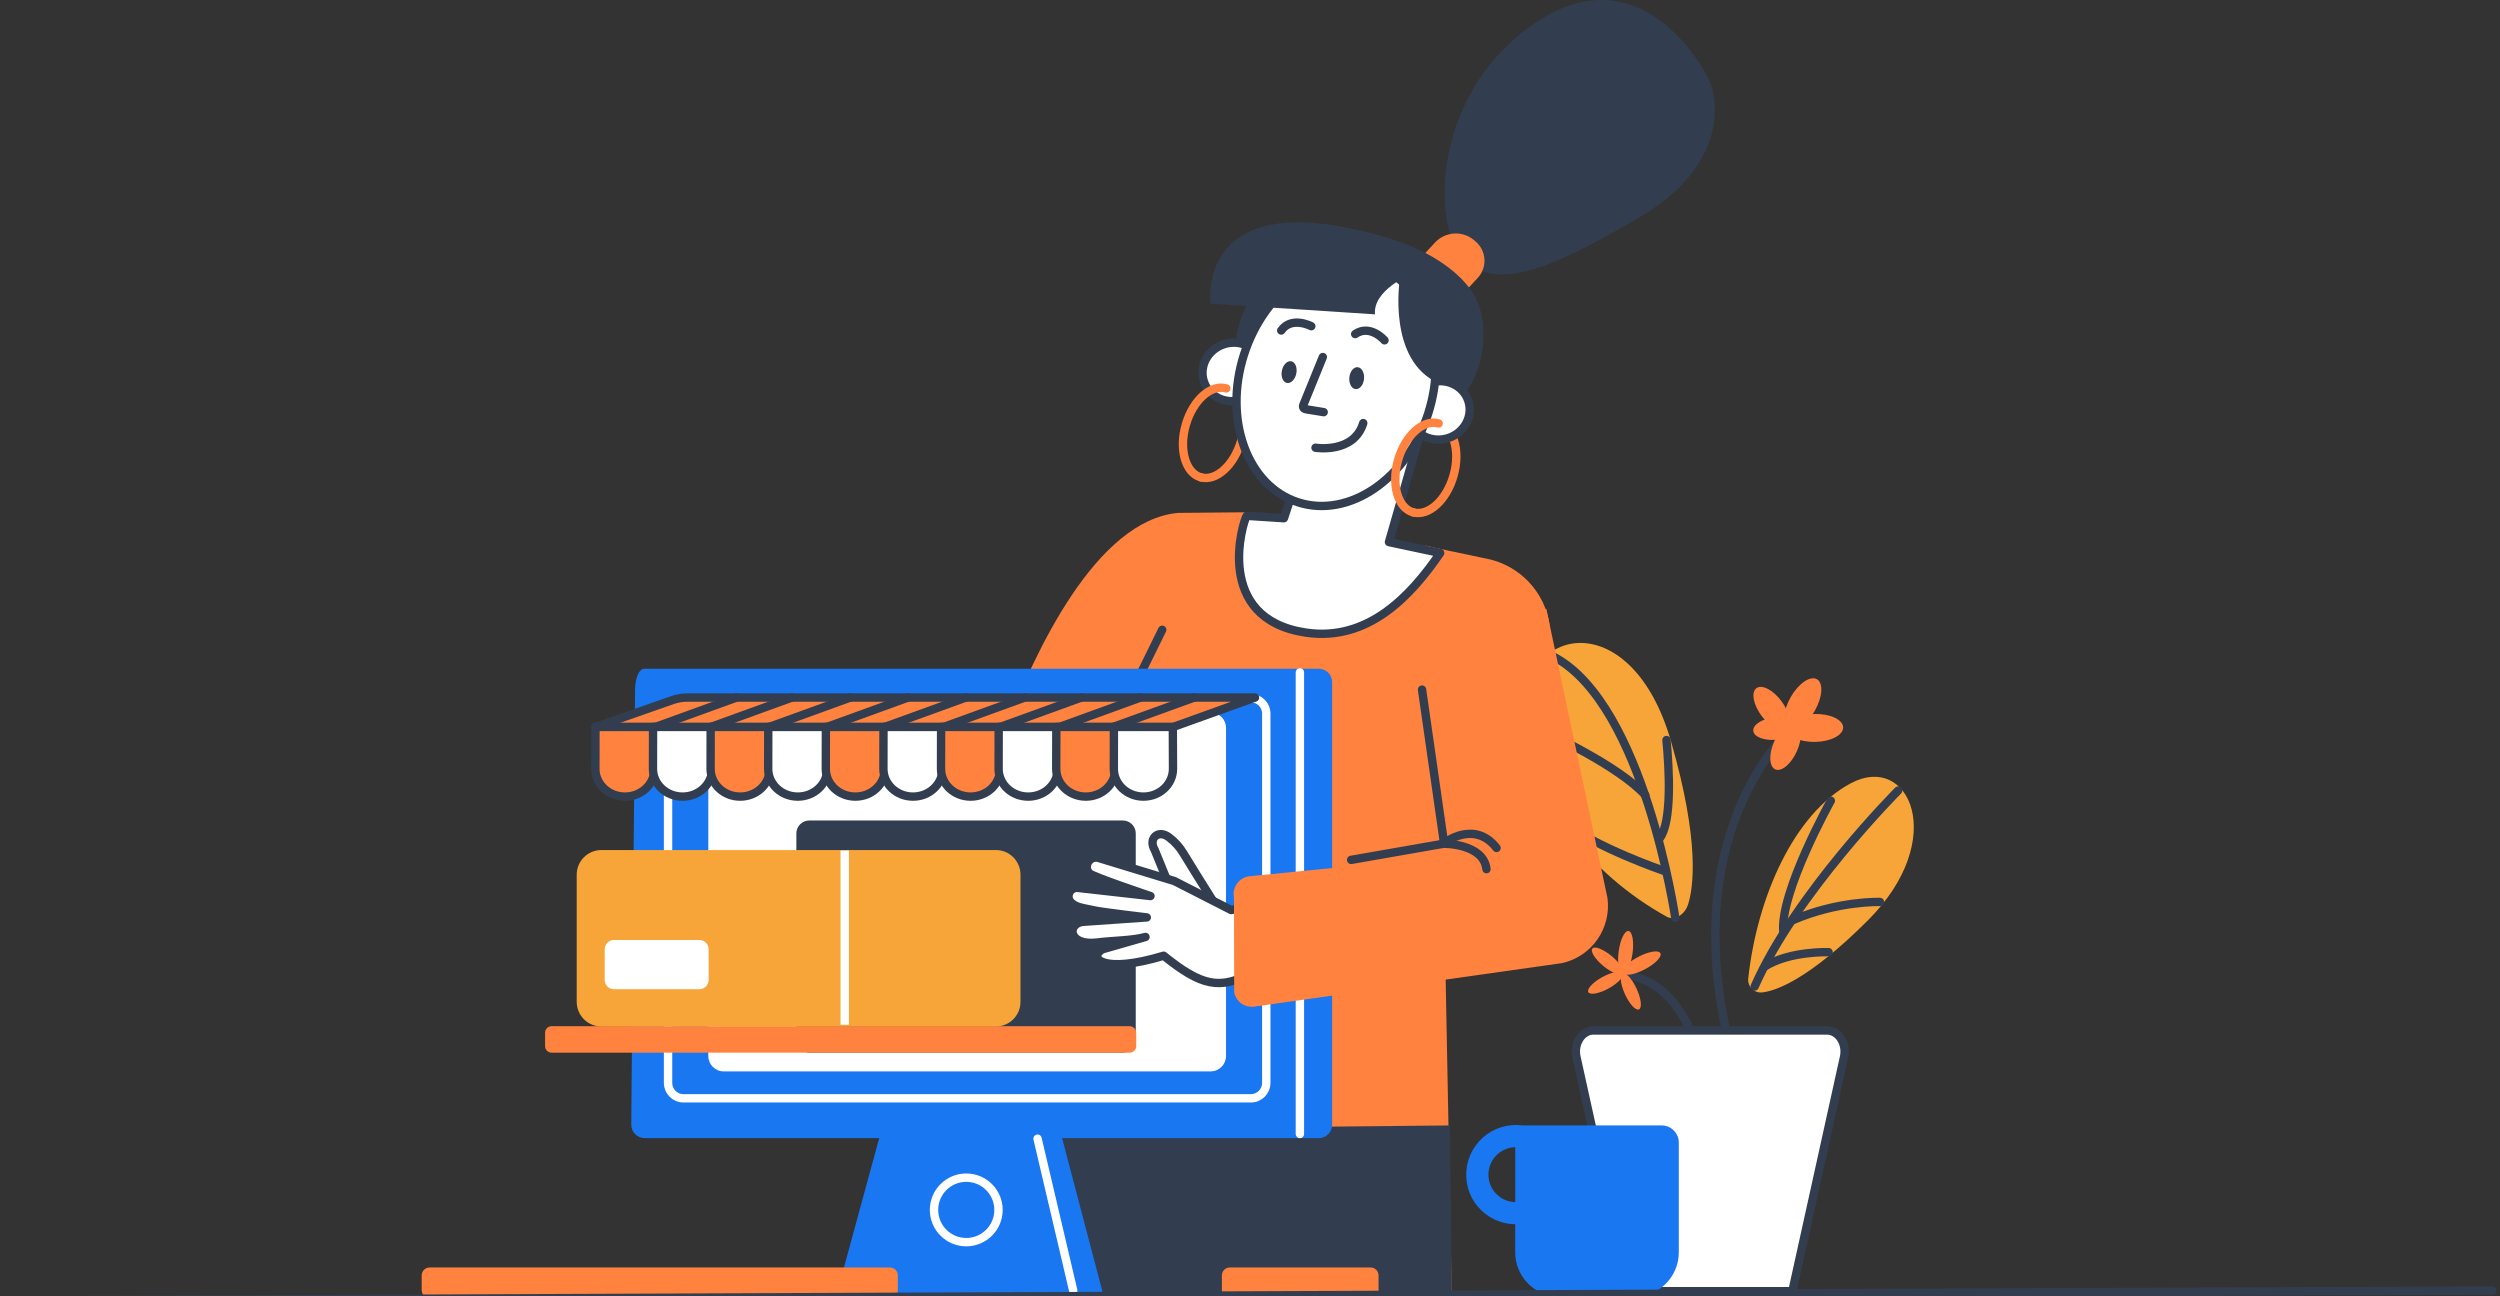 <svg width="432" height="224" viewBox="0 0 432 224" fill="none" xmlns="http://www.w3.org/2000/svg">
<rect x="0" y="0" width="432" height="224" fill="#333333" stroke="none"/>
<g clip-path="url(#clip0_3101_12568)">
<path d="M310.737 124.711C310.737 124.711 289.353 141.818 298.847 180.679" stroke="#323E4F" stroke-width="1.448" stroke-linecap="round" stroke-linejoin="round"/>
<path d="M302.848 170.986C302.577 170.751 302.367 170.455 302.236 170.121C302.106 169.788 302.058 169.427 302.097 169.071C303.63 155.069 309.943 140.652 319.788 135.365C329.908 129.928 336.813 145.021 322.784 159.024C312.227 169.573 306.59 171.292 304.436 171.495C304.149 171.521 303.859 171.488 303.584 171.399C303.31 171.31 303.056 171.166 302.838 170.976L302.848 170.986Z" fill="#F7A539"/>
<path d="M292.887 180.244C292.887 180.244 289.847 169.25 280.608 168.453" stroke="#323E4F" stroke-width="1.448" stroke-linecap="round" stroke-linejoin="round"/>
<path d="M327.999 136.61C327.999 136.61 310.288 154.352 303.203 170.469" stroke="#323E4F" stroke-width="1.448" stroke-linecap="round" stroke-linejoin="round"/>
<path d="M324.858 155.858C324.858 155.858 317.579 155.617 309.736 159.035" stroke="#323E4F" stroke-width="1.448" stroke-linecap="round" stroke-linejoin="round"/>
<path d="M316.37 138.363C316.37 138.363 307.505 154.251 308.161 161.078" stroke="#323E4F" stroke-width="1.448" stroke-linecap="round" stroke-linejoin="round"/>
<path d="M315.976 164.535C315.976 164.535 309.335 164.293 305.011 166.976" stroke="#323E4F" stroke-width="1.448" stroke-linecap="round" stroke-linejoin="round"/>
<path d="M290.34 158.176C289.582 158.7 288.72 158.792 288.037 158.418C274.829 151.151 263.688 137.588 263.509 122.944C263.325 107.894 281.999 104.736 288.737 128.054C293.807 145.603 292.6 153.493 291.69 156.322C291.453 157.071 290.979 157.722 290.34 158.179V158.176Z" fill="#F7A539"/>
<path d="M289.49 158.613C289.49 158.613 284.111 121.937 268.649 113.579" stroke="#323E4F" stroke-width="1.448" stroke-linecap="round" stroke-linejoin="round"/>
<path d="M264.277 125.203C267.656 126.726 279.727 132.364 284.314 137.414" stroke="#323E4F" stroke-width="1.448" stroke-linecap="round" stroke-linejoin="round"/>
<path d="M287.969 127.878C288.452 133.047 288.935 142.049 286.791 144.871" stroke="#323E4F" stroke-width="1.448" stroke-linecap="round" stroke-linejoin="round"/>
<path d="M287.508 150.477C287.508 150.477 275.609 146.397 270.259 142.068" stroke="#323E4F" stroke-width="1.448" stroke-linecap="round" stroke-linejoin="round"/>
<path d="M282.105 164.718C282.38 162.687 282.067 160.968 281.405 160.878C280.744 160.788 279.983 162.362 279.708 164.392C279.432 166.423 279.745 168.142 280.407 168.232C281.069 168.322 281.829 166.749 282.105 164.718Z" fill="#FF823F"/>
<path d="M280.386 168.218C280.779 167.742 279.928 166.391 278.485 165.2C277.042 164.01 275.553 163.431 275.161 163.907C274.768 164.383 275.619 165.735 277.062 166.925C278.505 168.115 279.993 168.694 280.386 168.218Z" fill="#FF823F"/>
<path d="M284.221 167.504C286.021 166.561 287.227 165.313 286.914 164.717C286.602 164.12 284.889 164.401 283.09 165.345C281.29 166.288 280.084 167.536 280.397 168.133C280.709 168.729 282.422 168.448 284.221 167.504Z" fill="#FF823F"/>
<path d="M277.964 170.803C279.601 169.906 280.686 168.738 280.389 168.196C280.091 167.653 278.524 167.941 276.887 168.839C275.25 169.736 274.164 170.904 274.462 171.446C274.759 171.988 276.327 171.701 277.964 170.803Z" fill="#FF823F"/>
<path d="M283.216 174.426C283.776 174.171 283.596 172.578 282.816 170.868C282.036 169.157 280.95 167.977 280.391 168.232C279.832 168.488 280.011 170.081 280.791 171.791C281.571 173.502 282.657 174.682 283.216 174.426Z" fill="#FF823F"/>
<path d="M313.593 122.824C314.943 120.468 315.107 118.026 313.96 117.369C312.814 116.713 310.79 118.09 309.441 120.446C308.092 122.801 307.928 125.243 309.075 125.9C310.221 126.557 312.244 125.179 313.593 122.824Z" fill="#FF823F"/>
<path d="M313.674 128.202C316.364 128.148 318.523 127.023 318.496 125.69C318.469 124.357 316.266 123.321 313.576 123.375C310.886 123.429 308.727 124.554 308.754 125.887C308.781 127.22 310.984 128.257 313.674 128.202Z" fill="#FF823F"/>
<path d="M308.737 125.956C309.685 125.251 309.283 123.105 307.839 121.161C306.394 119.218 304.455 118.214 303.507 118.918C302.559 119.623 302.961 121.77 304.405 123.713C305.85 125.656 307.789 126.661 308.737 125.956Z" fill="#FF823F"/>
<path d="M310.504 129.804C311.493 127.588 311.421 125.402 310.345 124.922C309.269 124.442 307.595 125.849 306.606 128.065C305.618 130.282 305.689 132.467 306.765 132.948C307.842 133.428 309.516 132.02 310.504 129.804Z" fill="#FF823F"/>
<path d="M307.085 127.816C309.241 127.583 310.897 126.529 310.781 125.46C310.666 124.392 308.825 123.714 306.668 123.946C304.511 124.179 302.856 125.233 302.971 126.302C303.086 127.37 304.928 128.048 307.085 127.816Z" fill="#FF823F"/>
<path d="M318.651 182.653L309.719 223.117H281.34L272.408 182.653C271.896 180.341 273.339 178.066 275.321 178.066H315.735C317.719 178.071 319.153 180.341 318.651 182.653Z" fill="white" stroke="#323E4F" stroke-width="1.448" stroke-linecap="round" stroke-linejoin="round"/>
<path d="M267.765 107.915C267.347 105.153 266.094 102.586 264.174 100.558C262.254 98.529 259.759 97.137 257.025 96.568C252.37 95.603 247.646 94.606 246.32 94.272L246.142 94.997L216.418 92.71L216.095 88.515L203.57 88.628C189.423 89.927 178.839 112.528 173.61 126.268L170.713 133.896L192.779 125.507C192.711 129.647 193.105 133.783 194.143 137.67C199.468 157.603 188.943 163.651 188.943 163.651L183.235 189.789L176.234 189.306V224.293L250.869 224.141L249.705 163.837L267.765 107.915ZM249.722 141.472V141.173L249.758 141.465L249.722 141.472Z" fill="#FF823F"/>
<path d="M250.543 194.476L176.939 195.183L176.249 224.293H250.883L250.543 194.476Z" fill="#323E4F"/>
<path d="M200.832 108.825L196.419 117.801" stroke="#323E4F" stroke-width="1.448" stroke-linecap="round" stroke-linejoin="round"/>
<path d="M244.249 88.553C246.871 89.227 249.949 86.424 251.161 82.233C251.817 79.961 251.793 77.743 251.224 76.053" stroke="#FF823F" stroke-width="1.448" stroke-linecap="round" stroke-linejoin="round"/>
<path d="M207.556 82.499C210.18 83.173 213.258 80.372 214.47 76.181C215.127 73.907 215.103 71.689 214.53 70.001" stroke="#FF823F" stroke-width="1.448" stroke-linecap="round" stroke-linejoin="round"/>
<path d="M252.901 44.879C247.764 39.954 246.839 17.507 264.134 4.765C281.642 -8.134 292.651 8.775 295.012 13.164C297.373 17.553 298.126 28.856 283.303 37.547C268.48 46.238 258.768 50.501 252.901 44.879Z" fill="#323E4F"/>
<path d="M243.406 53.538L243.73 53.814C244.692 54.598 245.916 54.987 247.154 54.902C248.393 54.817 249.552 54.264 250.398 53.355L255.294 48.087C255.709 47.657 256.032 47.147 256.242 46.587C256.453 46.027 256.545 45.43 256.515 44.833C256.485 44.236 256.333 43.651 256.067 43.116C255.802 42.58 255.429 42.105 254.973 41.719L254.649 41.443C253.687 40.659 252.463 40.27 251.225 40.355C249.986 40.441 248.827 40.993 247.981 41.902L243.085 47.167C242.669 47.597 242.346 48.108 242.136 48.668C241.925 49.228 241.832 49.825 241.862 50.423C241.893 51.02 242.045 51.605 242.311 52.141C242.576 52.677 242.949 53.153 243.406 53.538Z" fill="#FF823F"/>
<path d="M233.814 60.486C240.219 54.319 242.376 46.166 238.631 42.278C234.886 38.389 226.658 40.236 220.254 46.404C213.849 52.572 211.692 60.725 215.437 64.613C219.182 68.502 227.41 66.654 233.814 60.486Z" fill="#323E4F"/>
<path d="M230.766 60.3C235.881 67.453 242.762 70.865 248.573 70.72C254.746 70.568 259.246 57.2 254.125 50.052C249.005 42.904 235.053 38.222 230.225 41.462C225.397 44.702 225.65 53.149 230.766 60.3Z" fill="#323E4F"/>
<path d="M250.26 75.696C253.037 74.79 254.589 71.916 253.728 69.276C252.867 66.636 249.918 65.231 247.141 66.137C244.365 67.043 242.812 69.917 243.673 72.557C244.535 75.197 247.484 76.602 250.26 75.696Z" fill="white" stroke="#323E4F" stroke-width="1.447" stroke-linecap="round" stroke-linejoin="round"/>
<path d="M214.624 69.05C217.402 68.14 218.952 65.262 218.087 62.622C217.222 59.981 214.269 58.578 211.492 59.488C208.714 60.398 207.164 63.276 208.029 65.917C208.894 68.557 211.847 69.96 214.624 69.05Z" fill="white" stroke="#323E4F" stroke-width="1.448" stroke-linecap="round" stroke-linejoin="round"/>
<path d="M224.214 82.414L221.862 89.551L215.431 89.133C214.806 90.017 209.514 106.94 225.686 109.318C236.309 110.88 243.71 103.123 248.862 95.557L240.012 93.672L245.845 73.347L224.214 82.414Z" fill="white" stroke="#323E4F" stroke-width="1.448" stroke-linecap="round" stroke-linejoin="round"/>
<path d="M246.797 71.445C250.416 60.147 246.224 48.705 237.435 45.89C228.645 43.075 218.587 49.952 214.968 61.25C211.349 72.549 215.54 83.99 224.33 86.805C233.119 89.621 243.178 82.743 246.797 71.445Z" fill="white" stroke="#323E4F" stroke-width="1.448" stroke-linecap="round" stroke-linejoin="round"/>
<path d="M228.735 71.22L225.597 70.706C225.521 70.694 225.449 70.665 225.386 70.621C225.322 70.577 225.27 70.519 225.232 70.452C225.194 70.385 225.172 70.31 225.167 70.233C225.162 70.157 225.175 70.08 225.204 70.008L228.583 61.696" stroke="#323E4F" stroke-width="1.448" stroke-linecap="round" stroke-linejoin="round"/>
<path d="M239.244 58.808C239.244 58.808 236.772 55.94 234.175 57.729" stroke="#323E4F" stroke-width="1.448" stroke-linecap="round" stroke-linejoin="round"/>
<path d="M226.592 56.37C226.592 56.37 223.19 54.571 221.394 57.116" stroke="#323E4F" stroke-width="1.448" stroke-linecap="round" stroke-linejoin="round"/>
<path d="M235.705 65.467C235.805 64.422 235.319 63.519 234.618 63.452C233.917 63.385 233.268 64.178 233.167 65.224C233.067 66.269 233.553 67.172 234.254 67.239C234.955 67.306 235.604 66.513 235.705 65.467Z" fill="#323E4F"/>
<path d="M223.998 64.555C224.209 63.522 223.823 62.57 223.135 62.43C222.448 62.29 221.72 63.014 221.509 64.047C221.298 65.081 221.684 66.033 222.372 66.173C223.059 66.313 223.787 65.589 223.998 64.555Z" fill="#323E4F"/>
<path d="M243.865 47.343C243.865 47.343 237.197 50.103 237.6 54.32L209.19 52.464C209.19 52.464 206.233 30.903 240.21 41.228L243.865 47.343Z" fill="#323E4F"/>
<path d="M241.885 48.305C241.885 48.305 239.635 62.435 248.763 66.297L248.923 53.787L241.885 48.305Z" fill="#323E4F"/>
<path d="M211.906 67.116C209.25 66.353 206.127 69.17 204.905 73.41C203.683 77.649 204.828 81.707 207.469 82.472L207.561 82.497" stroke="#FF823F" stroke-width="1.448" stroke-linecap="round" stroke-linejoin="round"/>
<path d="M248.597 73.172C245.956 72.41 242.82 75.227 241.596 79.466C240.372 83.706 241.516 87.764 244.159 88.527L244.251 88.553" stroke="#FF823F" stroke-width="1.448" stroke-linecap="round" stroke-linejoin="round"/>
<path d="M227.321 77.368C227.321 77.368 233.945 78.45 235.57 73.107" stroke="#323E4F" stroke-width="1.448" stroke-linecap="round" stroke-linejoin="round"/>
<path d="M152.211 195.622L144.539 223.779H190.659L183.192 195.386L152.211 195.622Z" fill="#1977F2"/>
<path d="M227.883 196.665H111.392C110.78 196.663 110.193 196.419 109.761 195.986C109.328 195.553 109.084 194.967 109.082 194.355L109.741 119.202C109.741 117.932 110.122 115.554 111.392 115.554H227.883C228.495 115.556 229.082 115.8 229.515 116.233C229.948 116.665 230.192 117.252 230.194 117.864V194.355C230.192 194.967 229.948 195.553 229.515 195.986C229.082 196.419 228.495 196.663 227.883 196.665Z" fill="#1977F2"/>
<path d="M209.2 123.125H125.052C123.585 123.125 122.396 124.314 122.396 125.781V182.48C122.396 183.947 123.585 185.135 125.052 185.135H209.2C210.667 185.135 211.856 183.947 211.856 182.48V125.781C211.856 124.314 210.667 123.125 209.2 123.125Z" fill="white"/>
<path d="M194.027 141.781H139.841C138.609 141.781 137.61 142.78 137.61 144.012V179.655C137.61 180.887 138.609 181.886 139.841 181.886H194.027C195.259 181.886 196.258 180.887 196.258 179.655V144.012C196.258 142.78 195.259 141.781 194.027 141.781Z" fill="#323E4F"/>
<path d="M166.969 214.644C170.046 214.644 172.541 212.149 172.541 209.072C172.541 205.995 170.046 203.5 166.969 203.5C163.892 203.5 161.397 205.995 161.397 209.072C161.397 212.149 163.892 214.644 166.969 214.644Z" stroke="white" stroke-width="1.448" stroke-linecap="round" stroke-linejoin="round"/>
<path d="M179.288 196.762L185.454 223.013" stroke="white" stroke-width="1.448" stroke-linecap="round" stroke-linejoin="round"/>
<path d="M216.158 120.646H118.096C116.63 120.646 115.441 121.834 115.441 123.301V187.132C115.441 188.599 116.63 189.787 118.096 189.787H216.158C217.624 189.787 218.813 188.599 218.813 187.132V123.301C218.813 121.834 217.624 120.646 216.158 120.646Z" stroke="white" stroke-width="1.448" stroke-linecap="round" stroke-linejoin="round"/>
<path d="M224.622 116.193V195.95" stroke="white" stroke-width="1.448" stroke-linecap="round" stroke-linejoin="round"/>
<path d="M202.687 125.633H102.894L116.223 120.967C117.046 120.679 117.912 120.532 118.784 120.532H216.865L202.687 125.633Z" fill="#FF823F" stroke="#323E4F" stroke-width="1.448" stroke-linecap="round" stroke-linejoin="round"/>
<path d="M113.075 125.614H102.894C102.894 125.614 102.88 132.76 102.88 132.857C102.88 135.512 105.168 137.654 107.993 137.654C110.817 137.654 113.104 135.508 113.104 132.857C113.104 132.681 113.075 125.614 113.075 125.614Z" fill="#FF823F" stroke="#323E4F" stroke-width="1.448" stroke-linecap="round" stroke-linejoin="round"/>
<path d="M123.029 125.614H112.848C112.848 125.614 112.833 132.76 112.833 132.857C112.833 135.512 115.122 137.654 117.947 137.654C120.771 137.654 123.06 135.508 123.06 132.857C123.06 132.681 123.029 125.614 123.029 125.614Z" fill="white" stroke="#323E4F" stroke-width="1.448" stroke-linecap="round" stroke-linejoin="round"/>
<path d="M132.982 125.614H122.804C122.804 125.614 122.79 132.76 122.79 132.857C122.79 135.512 125.078 137.654 127.9 137.654C130.723 137.654 133.021 135.505 133.021 132.854C133.021 132.681 132.982 125.614 132.982 125.614Z" fill="#FF823F" stroke="#323E4F" stroke-width="1.448" stroke-linecap="round" stroke-linejoin="round"/>
<path d="M142.938 125.614H132.758C132.758 125.614 132.743 132.76 132.743 132.857C132.743 135.512 135.032 137.654 137.856 137.654C140.681 137.654 142.967 135.508 142.967 132.857C142.967 132.681 142.938 125.614 142.938 125.614Z" fill="white" stroke="#323E4F" stroke-width="1.448" stroke-linecap="round" stroke-linejoin="round"/>
<path d="M152.892 125.614H142.711C142.711 125.614 142.697 132.76 142.697 132.857C142.697 135.512 144.985 137.654 147.81 137.654C150.635 137.654 152.923 135.508 152.923 132.857C152.923 132.681 152.892 125.614 152.892 125.614Z" fill="#FF823F" stroke="#323E4F" stroke-width="1.448" stroke-linecap="round" stroke-linejoin="round"/>
<path d="M162.845 125.614H152.667C152.667 125.614 152.653 132.76 152.653 132.857C152.653 135.512 154.941 137.654 157.764 137.654C160.586 137.654 162.877 135.508 162.877 132.857C162.877 132.681 162.845 125.614 162.845 125.614Z" fill="white" stroke="#323E4F" stroke-width="1.448" stroke-linecap="round" stroke-linejoin="round"/>
<path d="M172.802 125.614H162.621C162.621 125.614 162.606 132.76 162.606 132.857C162.606 135.512 164.895 137.654 167.72 137.654C170.544 137.654 172.83 135.508 172.83 132.857C172.83 132.681 172.802 125.614 172.802 125.614Z" fill="#FF823F" stroke="#323E4F" stroke-width="1.448" stroke-linecap="round" stroke-linejoin="round"/>
<path d="M182.753 125.614H172.575C172.575 125.614 172.56 132.76 172.56 132.857C172.56 135.512 174.849 137.654 177.673 137.654C180.498 137.654 182.786 135.508 182.786 132.857C182.786 132.681 182.753 125.614 182.753 125.614Z" fill="white" stroke="#323E4F" stroke-width="1.448" stroke-linecap="round" stroke-linejoin="round"/>
<path d="M192.709 125.614H182.531C182.531 125.614 182.514 132.76 182.514 132.857C182.514 135.512 184.805 137.654 187.627 137.654C190.449 137.654 192.74 135.508 192.74 132.857C192.74 132.681 192.709 125.614 192.709 125.614Z" fill="#FF823F" stroke="#323E4F" stroke-width="1.448" stroke-linecap="round" stroke-linejoin="round"/>
<path d="M202.665 125.614H192.484C192.484 125.614 192.47 132.76 192.47 132.857C192.47 135.512 194.758 137.654 197.581 137.654C200.403 137.654 202.694 135.508 202.694 132.857C202.694 132.681 202.665 125.614 202.665 125.614Z" fill="white" stroke="#323E4F" stroke-width="1.448" stroke-linecap="round" stroke-linejoin="round"/>
<path d="M113.215 125.633L127.277 120.532" stroke="#323E4F" stroke-width="1.448" stroke-linecap="round" stroke-linejoin="round"/>
<path d="M122.79 125.633L136.852 120.532" stroke="#323E4F" stroke-width="1.448" stroke-linecap="round" stroke-linejoin="round"/>
<path d="M132.871 125.633L146.934 120.532" stroke="#323E4F" stroke-width="1.448" stroke-linecap="round" stroke-linejoin="round"/>
<path d="M142.851 125.633L156.916 120.532" stroke="#323E4F" stroke-width="1.448" stroke-linecap="round" stroke-linejoin="round"/>
<path d="M152.832 125.633L166.897 120.532" stroke="#323E4F" stroke-width="1.448" stroke-linecap="round" stroke-linejoin="round"/>
<path d="M163.014 125.633L177.079 120.532" stroke="#323E4F" stroke-width="1.448" stroke-linecap="round" stroke-linejoin="round"/>
<path d="M172.792 125.633L186.857 120.532" stroke="#323E4F" stroke-width="1.448" stroke-linecap="round" stroke-linejoin="round"/>
<path d="M183.025 125.633L197.09 120.532" stroke="#323E4F" stroke-width="1.448" stroke-linecap="round" stroke-linejoin="round"/>
<path d="M192.296 125.633L206.361 120.532" stroke="#323E4F" stroke-width="1.448" stroke-linecap="round" stroke-linejoin="round"/>
<path d="M195.212 177.33H95.314C94.692 177.33 94.189 177.834 94.189 178.455V180.775C94.189 181.396 94.692 181.9 95.314 181.9H195.212C195.834 181.9 196.337 181.396 196.337 180.775V178.455C196.337 177.834 195.834 177.33 195.212 177.33Z" fill="#FF823F"/>
<path d="M103.913 177.376H172.082C174.434 177.376 176.341 175.469 176.341 173.117V151.146C176.341 148.794 174.434 146.887 172.082 146.887H103.913C101.561 146.887 99.654 148.794 99.654 151.146V173.117C99.654 175.469 101.561 177.376 103.913 177.376Z" fill="#F7A539"/>
<path d="M145.968 146.972V177.081" stroke="white" stroke-width="1.448" stroke-linejoin="round"/>
<path d="M106.098 170.938H120.849C121.734 170.938 122.452 170.22 122.452 169.334V164.031C122.452 163.145 121.734 162.428 120.849 162.428H106.098C105.213 162.428 104.495 163.145 104.495 164.031V169.334C104.495 170.22 105.213 170.938 106.098 170.938Z" fill="white"/>
<path d="M153.783 219.022H74.231C73.479 219.022 72.869 219.632 72.869 220.384V222.931C72.869 223.683 73.479 224.293 74.231 224.293H153.783C154.535 224.293 155.144 223.683 155.144 222.931V220.384C155.144 219.632 154.535 219.022 153.783 219.022Z" fill="#FF823F"/>
<path d="M236.849 219.022H212.505C211.753 219.022 211.143 219.632 211.143 220.384V222.931C211.143 223.683 211.753 224.293 212.505 224.293H236.849C237.601 224.293 238.211 223.683 238.211 222.931V220.384C238.211 219.632 237.601 219.022 236.849 219.022Z" fill="#FF823F"/>
<path d="M203.319 156.149L199.526 146.86C198.372 144.928 200.113 143.238 202.001 144.687C203.01 145.443 203.861 146.39 204.504 147.475C207.01 151.62 212.565 160.326 212.266 159.99C211.966 159.655 203.319 156.149 203.319 156.149Z" fill="white" stroke="#323E4F" stroke-width="1.448" stroke-linecap="round" stroke-linejoin="round"/>
<path d="M232.755 152.844L212.753 157.258L202.947 152.251L189.86 148.262C188.259 147.779 187.076 149.812 188.305 150.94C188.95 151.531 198.8 154.839 198.8 154.839L186.263 153.429C185.975 153.398 185.685 153.452 185.428 153.585C185.171 153.719 184.959 153.925 184.819 154.178C184.679 154.431 184.616 154.72 184.64 155.008C184.663 155.297 184.771 155.572 184.949 155.799C185.773 156.818 187.245 156.895 189.218 157.34C190.425 157.61 198.162 158.53 198.162 158.53L187.113 159.295C184.382 159.602 184.469 163.513 189.662 162.858C192.363 162.516 195.654 162.537 197.943 161.907L190.459 164.056C188.006 165.56 190.533 168.334 201.081 165.147C207.495 170.306 210.858 171.272 216.64 167.873C216.669 167.856 236.029 164.696 236.029 164.696L232.755 152.844Z" fill="white" stroke="#323E4F" stroke-width="1.448" stroke-linecap="round" stroke-linejoin="round"/>
<path d="M246.487 112.865L267.2 105.184L277.774 155.184C278.111 157.703 277.489 160.258 276.031 162.34C274.574 164.423 272.387 165.882 269.904 166.429L216.551 173.971C215.794 174.029 215.042 173.809 214.437 173.35C213.831 172.891 213.416 172.226 213.268 171.482L213.232 155.097C213.148 154.677 213.152 154.244 213.244 153.826C213.336 153.409 213.513 153.014 213.765 152.668C214.017 152.322 214.337 152.032 214.707 151.816C215.076 151.6 215.486 151.462 215.911 151.413L250.825 147.956L246.487 112.865Z" fill="#FF823F"/>
<path d="M233.477 148.588L249.427 145.797C249.427 145.797 256.356 145.708 256.863 150.193" stroke="#323E4F" stroke-width="1.448" stroke-linecap="round" stroke-linejoin="round"/>
<path d="M245.729 119.162L249.531 145.689C249.531 145.689 254.734 141.57 258.606 146.527" stroke="#323E4F" stroke-width="1.448" stroke-linecap="round" stroke-linejoin="round"/>
<path d="M263.067 194.468C262.486 194.392 261.899 194.375 261.315 194.42C260.068 194.513 258.856 194.877 257.764 195.486C256.673 196.096 255.727 196.937 254.994 197.95C254.261 198.963 253.758 200.123 253.52 201.351C253.282 202.579 253.314 203.843 253.616 205.057C253.931 206.359 254.556 207.566 255.436 208.577C256.228 209.498 257.208 210.241 258.309 210.755C259.411 211.268 260.609 211.541 261.824 211.556V216.401C261.824 217.408 262.022 218.406 262.407 219.337C262.793 220.267 263.358 221.113 264.07 221.825C264.782 222.537 265.628 223.102 266.558 223.488C267.489 223.873 268.487 224.071 269.494 224.071H282.429C283.436 224.071 284.433 223.872 285.364 223.487C286.294 223.102 287.14 222.537 287.852 221.824C288.564 221.112 289.128 220.267 289.514 219.336C289.899 218.405 290.097 217.408 290.097 216.401V197.445C290.097 197.054 290.02 196.667 289.87 196.306C289.72 195.945 289.501 195.617 289.225 195.34C288.948 195.064 288.62 194.844 288.259 194.695C287.898 194.545 287.511 194.468 287.12 194.468H263.067ZM258.843 206.571C258.369 206.165 257.981 205.669 257.701 205.112C257.421 204.555 257.254 203.948 257.211 203.326C257.12 202.071 257.53 200.831 258.352 199.877C259.174 198.924 260.34 198.336 261.595 198.242H261.836V207.729C260.733 207.707 259.673 207.296 258.843 206.571Z" fill="#1977F2"/>
<path d="M430.688 223.006L0.724 224.696" stroke="#323E4F" stroke-width="1.448" stroke-linecap="round" stroke-linejoin="round"/>
</g>
<defs>
<clipPath id="clip0_3101_12568">
<rect width="431.413" height="225.419" fill="white"/>
</clipPath>
</defs>
</svg>
